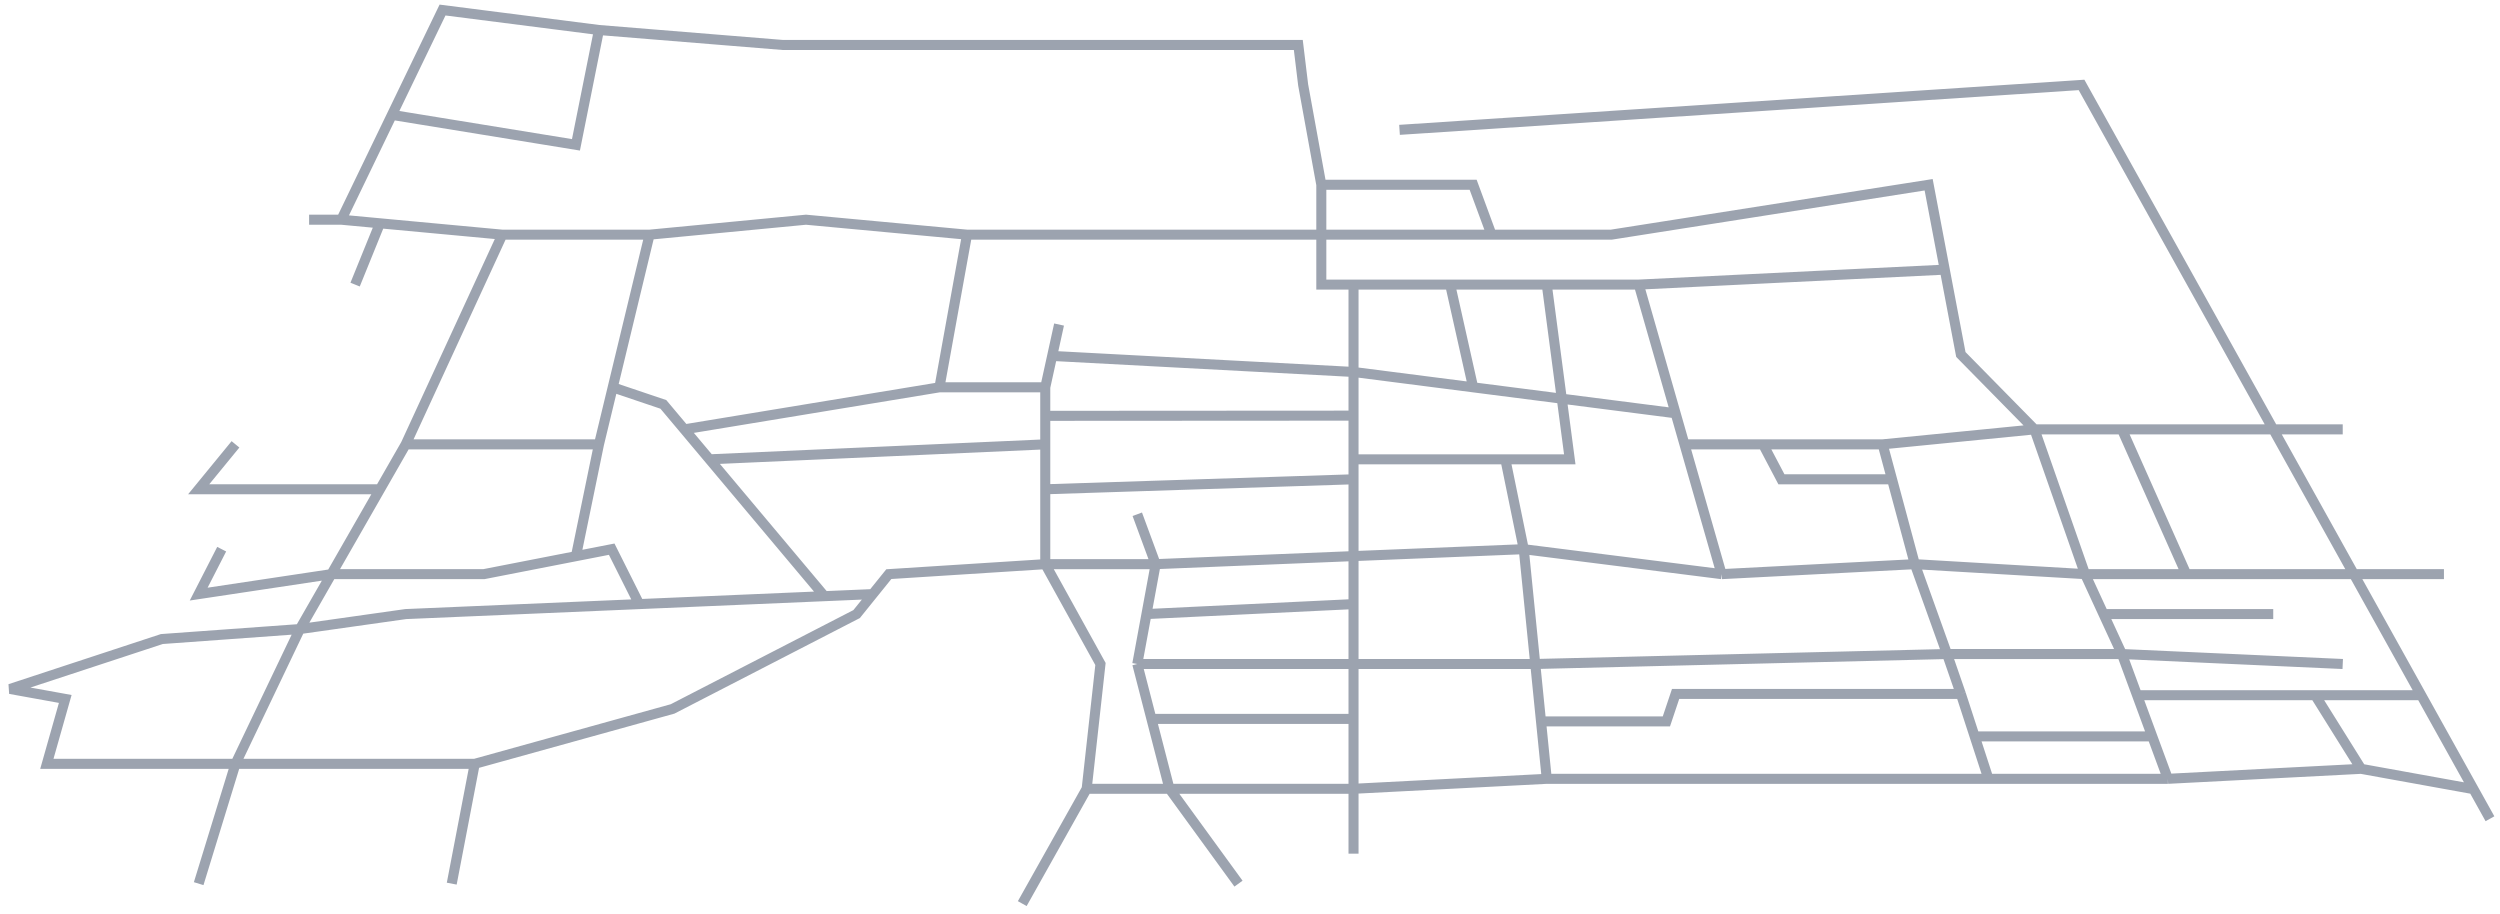 <?xml version="1.0" encoding="UTF-8"?> <svg xmlns="http://www.w3.org/2000/svg" width="249" height="91" viewBox="0 0 249 91" fill="none"> <path d="M19.788 88.011L23.454 76.078M23.454 76.078L29.87 62.654M23.454 76.078H4.666L6.499 69.615L1 68.62L16.122 63.648L29.87 62.654M23.454 76.078H47.284M29.87 62.654L40.41 61.162L63.666 60.168M29.87 62.654L33.004 57.184M40.41 44.257L50.033 23.374M40.41 44.257L37.846 48.732M40.41 44.257H59.657M50.033 23.374H64.698M50.033 23.374L37.846 22.241M47.284 76.078L44.993 88.011M47.284 76.078L66.989 70.609L85.319 61.162L86.923 59.173M104.108 56.19L88.527 57.184L86.923 59.173M104.108 56.19H115.106M104.108 56.19L109.607 66.134L108.232 78.564M104.108 56.19V48.732M115.106 56.19L151.766 54.698M115.106 56.19L114.189 61.162M115.106 56.19L113.273 51.218M151.766 54.698L171.471 57.184M151.766 54.698L149.933 45.749M151.766 54.698L152.912 66.134M171.471 57.184L190.718 56.19M171.471 57.184L167.774 44.257M190.718 56.19L207.673 57.184M190.718 56.19L193.926 65.14M190.718 56.19L188.446 47.737M207.673 57.184L202.633 42.765M207.673 57.184H217.755M207.673 57.184L209.506 61.162M243.417 57.184H217.755M101.816 90L108.232 78.564M108.232 78.564H134.811M123.354 88.011L116.481 78.564L114.684 71.603M113.273 66.134L114.684 71.603M113.273 66.134H134.811M113.273 66.134L114.189 61.162M134.811 85.028V78.564M134.811 78.564L154.058 77.57M134.811 78.564V71.603M134.811 28.346V37.047M134.811 28.346H144.434M134.811 28.346H131.603V23.374M163.223 28.346H154.058M163.223 28.346L166.889 41.163M163.223 28.346L193.697 26.855M134.811 45.749H149.933M134.811 45.749V47.737M134.811 45.749V41.398M154.058 28.346L156.349 45.749H149.933M154.058 28.346H144.434M134.811 37.047L146.725 38.576M134.811 37.047V41.398M134.811 37.047L104.795 35.45M166.889 41.163L146.725 38.576M166.889 41.163L167.774 44.257M144.434 28.346L146.725 38.576M154.058 77.57H198.05M154.058 77.57L153.485 71.852M134.811 71.603H114.684M134.811 71.603V66.134M134.811 66.134H152.912M134.811 66.134V60.168M152.912 66.134L193.926 65.14M152.912 66.134L153.485 71.852M114.189 61.162L134.811 60.168M134.811 60.168V47.737M193.926 65.14H211.34M193.926 65.14L195.301 69.117M211.34 65.14L233.336 66.134M211.34 65.14L212.852 69.242M211.34 65.14L209.506 61.162M198.05 77.57H215.922M198.05 77.57L196.675 73.344M215.922 77.57L235.169 76.575M215.922 77.57L214.364 73.344M235.169 76.575L246.167 78.564M235.169 76.575L230.586 69.242M248 81.547L241.151 69.242M59.657 2.989L44.076 1L39.035 11.441M59.657 2.989L57.365 14.425L39.035 11.441M59.657 2.989L77.987 4.48H129.312L129.794 8.458L131.603 18.402M33.994 21.883H30.787M33.994 21.883L37.846 22.241M33.994 21.883L39.035 11.441M64.698 23.374L80.278 21.883L96.317 23.374M64.698 23.374L61.028 38.576M96.317 23.374H131.603M96.317 23.374L93.568 38.576M131.603 23.374V18.402M131.603 23.374H148.558M93.568 38.576H104.108M93.568 38.576L68.16 42.765M104.108 38.576V41.417M104.108 38.576L104.795 35.45M86.923 59.173L82.111 59.379M63.666 60.168L60.925 54.698L57.365 55.394M63.666 60.168L82.111 59.379M33.004 57.184H48.2L57.365 55.394M33.004 57.184L19.788 59.173L22.08 54.698M33.004 57.184L37.846 48.732M23.454 44.257L19.788 48.732H37.846M37.846 22.241L35.369 28.346M59.657 44.257L57.365 55.394M59.657 44.257L61.028 38.576M61.028 38.576L66.072 40.279L68.16 42.765M82.111 59.379L70.665 45.749M68.16 42.765L70.665 45.749M70.665 45.749L104.108 44.257M104.108 44.257V48.732M104.108 44.257V41.417M153.485 71.852H165.972L166.889 69.117H195.301M195.301 69.117L196.675 73.344M187.51 44.257H175.596M187.51 44.257L188.446 47.737M187.51 44.257L202.633 42.765M167.774 44.257H175.596M196.675 73.344H214.364M214.364 73.344L212.852 69.242M212.852 69.242H230.586M241.151 69.242H230.586M241.151 69.242L226.415 42.765M175.596 44.257L177.429 47.737H188.446M202.633 42.765L195.301 35.307L193.697 26.855M202.633 42.765H211.34M226.415 42.765H233.336M226.415 42.765H211.34M226.415 42.765L207.321 8.458L139.393 12.933M211.34 42.765L217.755 57.184M209.506 61.162H226.415M193.697 26.855L192.093 18.402L160.473 23.374H148.558M131.603 18.402H146.725L148.558 23.374M104.108 48.732L134.811 47.737M134.811 41.398L104.108 41.417M105.482 32.324L104.795 35.45" stroke="#9CA3AF"></path> </svg> 